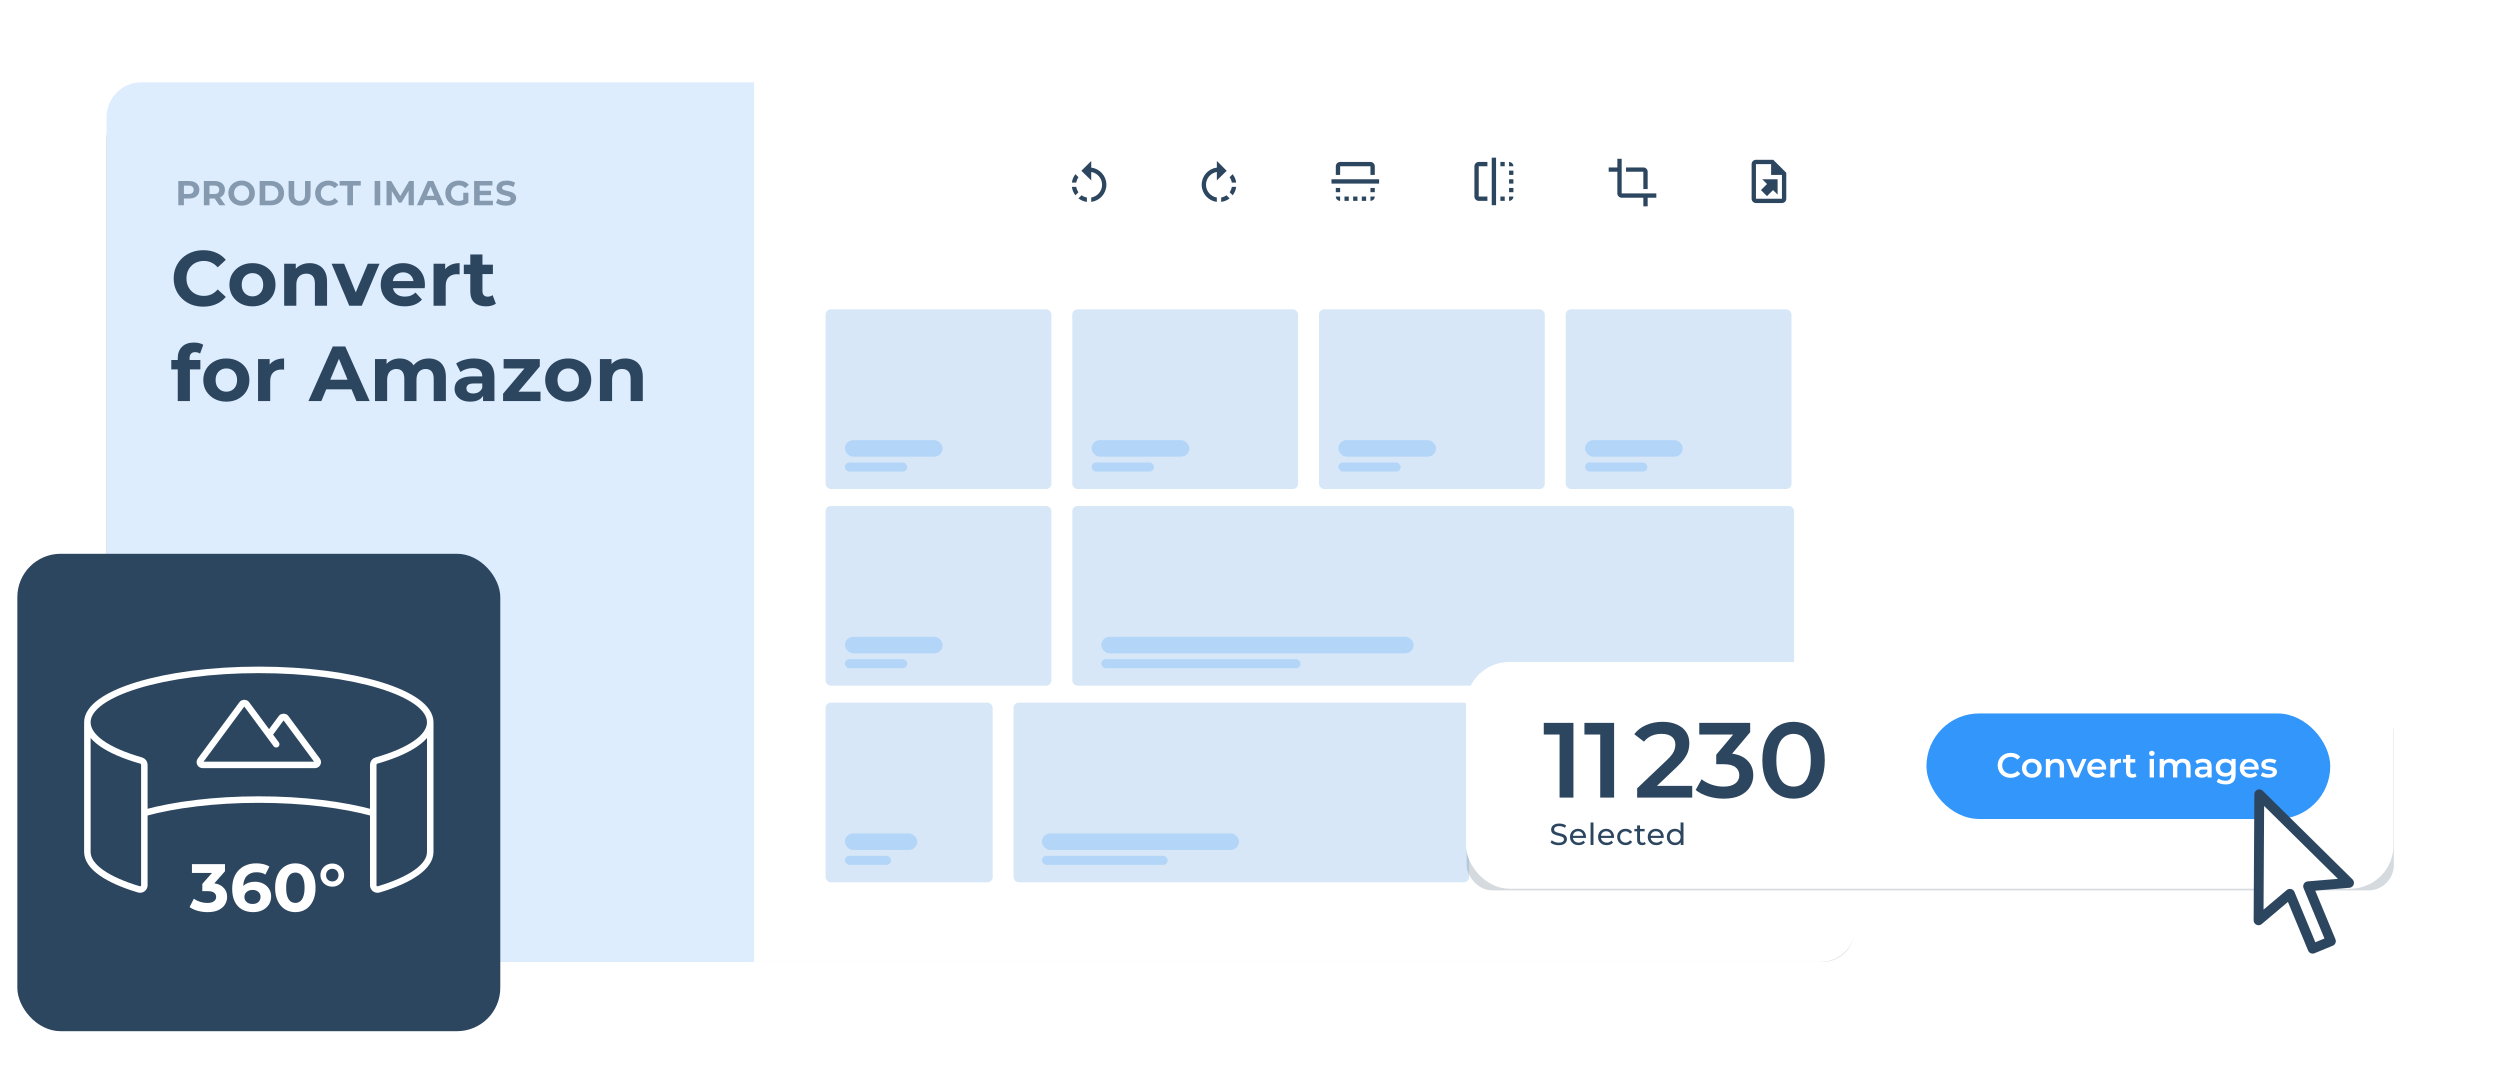 <svg xmlns="http://www.w3.org/2000/svg" width="1154" height="496" viewBox="0 0 1154 496" fill="none"><g opacity="0.2" filter="url(#filter0_f_14725_7135)"><rect x="49" y="50" width="807" height="394" rx="14.659" fill="#2D465F"></rect></g><path d="M345.579 38H840.408C849.244 38 856.408 45.163 856.408 54V428.015C856.408 436.851 849.244 444.015 840.408 444.015H345.579V38Z" fill="white"></path><rect x="381.083" y="142.797" width="104.239" height="82.926" rx="2.411" fill="#D7E7F7"></rect><rect x="390.015" y="213.496" width="28.763" height="4.18" rx="2.09" fill="#B2D5F8"></rect><rect x="390.015" y="203.178" width="45.096" height="7.614" rx="3.807" fill="#B2D5F8"></rect><rect x="381.083" y="233.57" width="104.239" height="82.926" rx="2.411" fill="#D7E7F7"></rect><rect x="390.015" y="304.27" width="28.763" height="4.18" rx="2.09" fill="#B2D5F8"></rect><rect x="390.015" y="293.951" width="45.096" height="7.614" rx="3.807" fill="#B2D5F8"></rect><rect x="381.083" y="324.348" width="77.125" height="82.926" rx="2.411" fill="#D7E7F7"></rect><rect x="390.015" y="395.047" width="21.282" height="4.18" rx="2.09" fill="#B2D5F8"></rect><rect x="390.015" y="384.729" width="33.366" height="7.614" rx="3.807" fill="#B2D5F8"></rect><rect x="608.843" y="142.797" width="104.239" height="82.926" rx="2.411" fill="#D7E7F7"></rect><rect x="617.775" y="213.496" width="28.763" height="4.18" rx="2.09" fill="#B2D5F8"></rect><rect x="617.775" y="203.178" width="45.096" height="7.614" rx="3.807" fill="#B2D5F8"></rect><rect x="494.964" y="233.57" width="333.204" height="82.926" rx="2.411" fill="#D7E7F7"></rect><rect x="508.375" y="304.27" width="91.943" height="4.18" rx="2.09" fill="#B2D5F8"></rect><rect x="508.375" y="293.951" width="144.152" height="7.614" rx="3.807" fill="#B2D5F8"></rect><rect x="687.775" y="324.348" width="140.392" height="82.926" rx="2.411" fill="#D7E7F7"></rect><rect x="699.806" y="395.047" width="38.739" height="4.18" rx="2.09" fill="#B2D5F8"></rect><rect x="699.806" y="384.729" width="60.737" height="7.614" rx="3.807" fill="#B2D5F8"></rect><rect x="467.849" y="324.348" width="210.286" height="82.926" rx="2.411" fill="#D7E7F7"></rect><rect x="480.956" y="395.047" width="58.026" height="4.18" rx="2.09" fill="#B2D5F8"></rect><rect x="480.956" y="384.729" width="90.975" height="7.614" rx="3.807" fill="#B2D5F8"></rect><rect x="722.724" y="142.797" width="104.239" height="82.926" rx="2.411" fill="#D7E7F7"></rect><rect x="731.655" y="213.496" width="28.763" height="4.18" rx="2.09" fill="#B2D5F8"></rect><rect x="731.655" y="203.178" width="45.096" height="7.614" rx="3.807" fill="#B2D5F8"></rect><rect x="494.964" y="142.797" width="104.239" height="82.926" rx="2.411" fill="#D7E7F7"></rect><rect x="503.896" y="213.496" width="28.763" height="4.18" rx="2.09" fill="#B2D5F8"></rect><rect x="503.896" y="203.178" width="45.096" height="7.614" rx="3.807" fill="#B2D5F8"></rect><path d="M49.212 54C49.212 45.163 56.375 38 65.212 38H348.118V444.015H65.212C56.375 444.015 49.212 436.851 49.212 428.015V54Z" fill="#DDEDFE"></path><g opacity="0.5"><path d="M82.305 94.748V83.547H87.153C88.155 83.547 89.019 83.713 89.745 84.043C90.47 84.364 91.03 84.828 91.425 85.436C91.819 86.043 92.017 86.769 92.017 87.612C92.017 88.444 91.819 89.163 91.425 89.772C91.03 90.379 90.47 90.849 89.745 91.18C89.019 91.499 88.155 91.659 87.153 91.659H83.745L84.897 90.492V94.748H82.305ZM84.897 90.779L83.745 89.547H87.009C87.809 89.547 88.406 89.377 88.801 89.035C89.195 88.694 89.393 88.219 89.393 87.612C89.393 86.993 89.195 86.513 88.801 86.171C88.406 85.83 87.809 85.659 87.009 85.659H83.745L84.897 84.427V90.779Z" fill="#2D465F"></path><path d="M94.107 94.748V83.547H98.955C99.958 83.547 100.822 83.713 101.547 84.043C102.273 84.364 102.833 84.828 103.227 85.436C103.622 86.043 103.819 86.769 103.819 87.612C103.819 88.444 103.622 89.163 103.227 89.772C102.833 90.369 102.273 90.828 101.547 91.147C100.822 91.468 99.958 91.627 98.955 91.627H95.547L96.699 90.492V94.748H94.107ZM101.227 94.748L98.427 90.683H101.195L104.027 94.748H101.227ZM96.699 90.779L95.547 89.564H98.811C99.611 89.564 100.209 89.393 100.603 89.052C100.998 88.7 101.195 88.219 101.195 87.612C101.195 86.993 100.998 86.513 100.603 86.171C100.209 85.83 99.611 85.659 98.811 85.659H95.547L96.699 84.427V90.779Z" fill="#2D465F"></path><path d="M111.553 94.939C110.667 94.939 109.846 94.796 109.089 94.507C108.342 94.219 107.691 93.814 107.137 93.291C106.593 92.769 106.166 92.156 105.857 91.451C105.558 90.748 105.409 89.98 105.409 89.147C105.409 88.316 105.558 87.547 105.857 86.844C106.166 86.139 106.598 85.526 107.153 85.004C107.707 84.481 108.358 84.076 109.105 83.787C109.851 83.499 110.662 83.356 111.537 83.356C112.422 83.356 113.233 83.499 113.969 83.787C114.715 84.076 115.361 84.481 115.905 85.004C116.459 85.526 116.891 86.139 117.201 86.844C117.51 87.537 117.665 88.305 117.665 89.147C117.665 89.98 117.51 90.753 117.201 91.468C116.891 92.171 116.459 92.785 115.905 93.308C115.361 93.82 114.715 94.219 113.969 94.507C113.233 94.796 112.427 94.939 111.553 94.939ZM111.537 92.731C112.038 92.731 112.497 92.646 112.913 92.475C113.339 92.305 113.713 92.059 114.033 91.74C114.353 91.419 114.598 91.041 114.769 90.603C114.95 90.166 115.041 89.681 115.041 89.147C115.041 88.614 114.95 88.129 114.769 87.692C114.598 87.254 114.353 86.876 114.033 86.555C113.723 86.236 113.355 85.99 112.929 85.82C112.502 85.649 112.038 85.564 111.537 85.564C111.035 85.564 110.571 85.649 110.145 85.82C109.729 85.99 109.361 86.236 109.041 86.555C108.721 86.876 108.47 87.254 108.289 87.692C108.118 88.129 108.033 88.614 108.033 89.147C108.033 89.67 108.118 90.156 108.289 90.603C108.47 91.041 108.715 91.419 109.025 91.74C109.345 92.059 109.718 92.305 110.145 92.475C110.571 92.646 111.035 92.731 111.537 92.731Z" fill="#2D465F"></path><path d="M119.853 94.748V83.547H124.941C126.157 83.547 127.229 83.782 128.157 84.251C129.085 84.71 129.81 85.356 130.333 86.188C130.855 87.019 131.117 88.006 131.117 89.147C131.117 90.278 130.855 91.265 130.333 92.108C129.81 92.939 129.085 93.59 128.157 94.059C127.229 94.518 126.157 94.748 124.941 94.748H119.853ZM122.445 92.62H124.813C125.559 92.62 126.205 92.481 126.749 92.204C127.303 91.915 127.73 91.51 128.029 90.987C128.338 90.465 128.493 89.852 128.493 89.147C128.493 88.433 128.338 87.82 128.029 87.308C127.73 86.785 127.303 86.385 126.749 86.108C126.205 85.82 125.559 85.675 124.813 85.675H122.445V92.62Z" fill="#2D465F"></path><path d="M138.288 94.939C136.698 94.939 135.456 94.497 134.56 93.612C133.664 92.726 133.216 91.462 133.216 89.82V83.547H135.808V89.724C135.808 90.79 136.026 91.558 136.464 92.028C136.901 92.497 137.514 92.731 138.304 92.731C139.093 92.731 139.706 92.497 140.144 92.028C140.581 91.558 140.8 90.79 140.8 89.724V83.547H143.36V89.82C143.36 91.462 142.912 92.726 142.016 93.612C141.12 94.497 139.877 94.939 138.288 94.939Z" fill="#2D465F"></path><path d="M151.521 94.939C150.657 94.939 149.852 94.801 149.105 94.523C148.369 94.236 147.729 93.83 147.185 93.308C146.641 92.785 146.214 92.171 145.905 91.468C145.606 90.763 145.457 89.99 145.457 89.147C145.457 88.305 145.606 87.531 145.905 86.828C146.214 86.124 146.641 85.51 147.185 84.987C147.74 84.465 148.385 84.065 149.121 83.787C149.857 83.499 150.662 83.356 151.537 83.356C152.508 83.356 153.382 83.526 154.161 83.868C154.95 84.198 155.612 84.689 156.145 85.34L154.481 86.876C154.097 86.438 153.67 86.113 153.201 85.9C152.732 85.675 152.22 85.564 151.665 85.564C151.142 85.564 150.662 85.649 150.225 85.82C149.788 85.99 149.409 86.236 149.089 86.555C148.769 86.876 148.518 87.254 148.337 87.692C148.166 88.129 148.081 88.614 148.081 89.147C148.081 89.681 148.166 90.166 148.337 90.603C148.518 91.041 148.769 91.419 149.089 91.74C149.409 92.059 149.788 92.305 150.225 92.475C150.662 92.646 151.142 92.731 151.665 92.731C152.22 92.731 152.732 92.625 153.201 92.412C153.67 92.188 154.097 91.852 154.481 91.403L156.145 92.939C155.612 93.59 154.95 94.086 154.161 94.427C153.382 94.769 152.502 94.939 151.521 94.939Z" fill="#2D465F"></path><path d="M160.346 94.748V85.659H156.762V83.547H166.522V85.659H162.938V94.748H160.346Z" fill="#2D465F"></path><path d="M172.928 94.748V83.547H175.52V94.748H172.928Z" fill="#2D465F"></path><path d="M178.418 94.748V83.547H180.562L185.33 91.451H184.194L188.882 83.547H191.01L191.042 94.748H188.61L188.594 87.275H189.042L185.298 93.564H184.13L180.306 87.275H180.85V94.748H178.418Z" fill="#2D465F"></path><path d="M192.467 94.748L197.459 83.547H200.019L205.027 94.748H202.307L198.211 84.859H199.235L195.123 94.748H192.467ZM194.963 92.347L195.651 90.379H201.411L202.115 92.347H194.963Z" fill="#2D465F"></path><path d="M211.681 94.939C210.795 94.939 209.979 94.801 209.233 94.523C208.497 94.236 207.851 93.83 207.297 93.308C206.753 92.785 206.326 92.171 206.017 91.468C205.718 90.763 205.569 89.99 205.569 89.147C205.569 88.305 205.718 87.531 206.017 86.828C206.326 86.124 206.758 85.51 207.313 84.987C207.867 84.465 208.518 84.065 209.265 83.787C210.011 83.499 210.833 83.356 211.729 83.356C212.721 83.356 213.611 83.521 214.401 83.852C215.201 84.182 215.873 84.662 216.417 85.291L214.753 86.828C214.347 86.401 213.905 86.086 213.425 85.883C212.945 85.67 212.422 85.564 211.857 85.564C211.313 85.564 210.817 85.649 210.369 85.82C209.921 85.99 209.531 86.236 209.201 86.555C208.881 86.876 208.63 87.254 208.449 87.692C208.278 88.129 208.193 88.614 208.193 89.147C208.193 89.67 208.278 90.15 208.449 90.588C208.63 91.025 208.881 91.409 209.201 91.74C209.531 92.059 209.915 92.305 210.353 92.475C210.801 92.646 211.291 92.731 211.825 92.731C212.337 92.731 212.833 92.651 213.313 92.492C213.803 92.321 214.278 92.038 214.737 91.644L216.209 93.516C215.601 93.974 214.891 94.326 214.081 94.572C213.281 94.817 212.481 94.939 211.681 94.939ZM213.841 93.18V88.972H216.209V93.516L213.841 93.18Z" fill="#2D465F"></path><path d="M221.241 88.059H226.633V90.076H221.241V88.059ZM221.433 92.668H227.529V94.748H218.857V83.547H227.321V85.627H221.433V92.668Z" fill="#2D465F"></path><path d="M233.511 94.939C232.615 94.939 231.756 94.822 230.935 94.588C230.114 94.342 229.452 94.028 228.951 93.644L229.831 91.692C230.311 92.033 230.876 92.316 231.527 92.54C232.188 92.753 232.855 92.859 233.527 92.859C234.039 92.859 234.45 92.811 234.759 92.716C235.079 92.609 235.314 92.465 235.463 92.284C235.612 92.102 235.687 91.894 235.687 91.659C235.687 91.361 235.57 91.126 235.335 90.956C235.1 90.774 234.791 90.63 234.407 90.523C234.023 90.406 233.596 90.299 233.127 90.204C232.668 90.097 232.204 89.969 231.735 89.82C231.276 89.67 230.855 89.478 230.471 89.243C230.087 89.009 229.772 88.7 229.527 88.316C229.292 87.931 229.175 87.441 229.175 86.844C229.175 86.204 229.346 85.622 229.687 85.1C230.039 84.566 230.562 84.145 231.255 83.835C231.959 83.516 232.839 83.356 233.895 83.356C234.599 83.356 235.292 83.441 235.975 83.612C236.658 83.772 237.26 84.017 237.783 84.347L236.983 86.316C236.46 86.017 235.938 85.798 235.415 85.659C234.892 85.51 234.38 85.436 233.879 85.436C233.378 85.436 232.967 85.494 232.647 85.612C232.327 85.729 232.098 85.883 231.959 86.076C231.82 86.257 231.751 86.47 231.751 86.716C231.751 87.004 231.868 87.238 232.103 87.419C232.338 87.59 232.647 87.729 233.031 87.835C233.415 87.942 233.836 88.049 234.295 88.156C234.764 88.262 235.228 88.385 235.687 88.523C236.156 88.662 236.583 88.849 236.967 89.084C237.351 89.318 237.66 89.627 237.895 90.011C238.14 90.395 238.263 90.881 238.263 91.468C238.263 92.097 238.087 92.673 237.735 93.195C237.383 93.718 236.855 94.139 236.151 94.46C235.458 94.779 234.578 94.939 233.511 94.939Z" fill="#2D465F"></path></g><path d="M748.566 89.267V73.299H746.567V77.291H742.568V79.287H746.567V89.267C746.567 89.797 746.778 90.305 747.153 90.679C747.528 91.053 748.036 91.263 748.566 91.263H758.563V95.256H760.563V91.263H764.561V89.267H748.566ZM758.563 87.271H760.563V79.287C760.563 78.179 759.663 77.291 758.563 77.291H750.566V79.287H758.563V87.271Z" fill="#2D465F"></path><path d="M503.713 77.361V74.297L499.165 78.838L503.713 83.279V79.377C506.552 79.856 508.712 82.311 508.712 85.275C508.712 88.239 506.552 90.695 503.713 91.174V93.19C507.662 92.701 510.711 89.347 510.711 85.275C510.711 81.203 507.662 77.85 503.713 77.361ZM497.815 91.583C498.975 92.481 500.324 93.02 501.714 93.19V91.164C500.844 91.014 500.004 90.675 499.255 90.136L497.815 91.583ZM496.805 86.273H494.786C494.956 87.661 495.506 88.998 496.406 90.156L497.815 88.738C497.295 87.99 496.945 87.152 496.805 86.273ZM497.825 81.812L496.416 80.395C495.516 81.553 494.956 82.89 494.786 84.277H496.805C496.945 83.409 497.295 82.561 497.825 81.812Z" fill="#2D465F"></path><path d="M561.696 77.361V74.297L566.244 78.838L561.696 83.279V79.377C558.857 79.856 556.697 82.311 556.697 85.275C556.697 88.239 558.857 90.695 561.696 91.174V93.19C557.747 92.701 554.698 89.347 554.698 85.275C554.698 81.203 557.747 77.85 561.696 77.361ZM567.594 91.583C566.434 92.481 565.085 93.02 563.695 93.19V91.164C564.565 91.014 565.405 90.675 566.154 90.136L567.594 91.583ZM568.604 86.273H570.623C570.453 87.661 569.903 88.998 569.004 90.156L567.594 88.738C568.114 87.99 568.464 87.152 568.604 86.273ZM567.584 81.812L568.994 80.395C569.893 81.553 570.453 82.89 570.623 84.277H568.604C568.464 83.409 568.114 82.561 567.584 81.812Z" fill="#2D465F"></path><path d="M616.608 86.738V88.734H618.607V86.738H616.608ZM628.604 90.73V92.726H630.603V90.73H628.604ZM632.603 74.762H618.607C617.507 74.762 616.608 75.66 616.608 76.758V80.75H618.607V76.758H632.603V80.75H634.602V76.758C634.602 75.66 633.702 74.762 632.603 74.762ZM634.602 90.73H632.603V92.726C633.702 92.726 634.602 91.828 634.602 90.73ZM614.608 82.746V84.742H636.601V82.746H614.608ZM620.607 90.73V92.726H622.606V90.73H620.607ZM632.603 86.738V88.734H634.602V86.738H632.603ZM624.605 90.73V92.726H626.605V90.73H624.605ZM616.608 90.73C616.608 91.828 617.507 92.726 618.607 92.726V90.73H616.608Z" fill="#2D465F"></path><path d="M692.584 92.726H694.583V90.73H692.584V92.726ZM696.583 80.75H698.582V78.754H696.583V80.75ZM680.588 76.758V90.73C680.588 91.828 681.488 92.726 682.587 92.726H686.586V90.73H682.587V76.758H686.586V74.762H682.587C681.488 74.762 680.588 75.66 680.588 76.758ZM696.583 74.762V76.758H698.582C698.582 75.66 697.683 74.762 696.583 74.762ZM688.585 94.722H690.585V72.766H688.585V94.722ZM696.583 88.734H698.582V86.738H696.583V88.734ZM692.584 76.758H694.583V74.762H692.584V76.758ZM696.583 84.742H698.582V82.746H696.583V84.742ZM696.583 92.726C697.683 92.726 698.582 91.828 698.582 90.73H696.583V92.726Z" fill="#2D465F"></path><path d="M818.545 73.764H810.547C809.448 73.764 808.548 74.662 808.548 75.76V91.728C808.548 92.826 809.448 93.724 810.547 93.724H822.543C823.643 93.724 824.543 92.826 824.543 91.728V79.752L818.545 73.764ZM822.543 91.728H810.547V75.76H817.545V80.75H822.543V91.728ZM820.544 82.746V89.832L818.445 87.736L815.646 90.531L812.847 87.736L815.646 84.942L813.446 82.746H820.544Z" fill="#2D465F"></path><path d="M93.823 141.552C91.879 141.552 90.067 141.24 88.386 140.616C86.731 139.968 85.29 139.056 84.067 137.88C82.843 136.704 81.882 135.324 81.186 133.74C80.514 132.156 80.178 130.416 80.178 128.52C80.178 126.624 80.514 124.884 81.186 123.3C81.882 121.716 82.843 120.336 84.067 119.16C85.314 117.984 86.766 117.084 88.422 116.46C90.079 115.812 91.891 115.488 93.859 115.488C96.043 115.488 98.01 115.872 99.763 116.64C101.539 117.384 103.026 118.488 104.226 119.952L100.483 123.408C99.618 122.424 98.659 121.692 97.603 121.212C96.546 120.708 95.394 120.456 94.147 120.456C92.971 120.456 91.891 120.648 90.906 121.032C89.922 121.416 89.07 121.968 88.35 122.688C87.63 123.408 87.067 124.26 86.659 125.244C86.275 126.228 86.082 127.32 86.082 128.52C86.082 129.72 86.275 130.812 86.659 131.796C87.067 132.78 87.63 133.632 88.35 134.352C89.07 135.072 89.922 135.624 90.906 136.008C91.891 136.392 92.971 136.584 94.147 136.584C95.394 136.584 96.546 136.344 97.603 135.864C98.659 135.36 99.618 134.604 100.483 133.596L104.226 137.052C103.026 138.516 101.539 139.632 99.763 140.4C98.01 141.168 96.031 141.552 93.823 141.552Z" fill="#2D465F"></path><path d="M116.557 141.408C114.493 141.408 112.657 140.976 111.049 140.112C109.465 139.248 108.205 138.072 107.269 136.584C106.357 135.072 105.901 133.356 105.901 131.436C105.901 129.492 106.357 127.776 107.269 126.288C108.205 124.776 109.465 123.6 111.049 122.76C112.657 121.896 114.493 121.464 116.557 121.464C118.597 121.464 120.421 121.896 122.029 122.76C123.637 123.6 124.897 124.764 125.809 126.252C126.721 127.74 127.177 129.468 127.177 131.436C127.177 133.356 126.721 135.072 125.809 136.584C124.897 138.072 123.637 139.248 122.029 140.112C120.421 140.976 118.597 141.408 116.557 141.408ZM116.557 136.8C117.493 136.8 118.333 136.584 119.077 136.152C119.821 135.72 120.409 135.108 120.841 134.316C121.273 133.5 121.489 132.54 121.489 131.436C121.489 130.308 121.273 129.348 120.841 128.556C120.409 127.764 119.821 127.152 119.077 126.72C118.333 126.288 117.493 126.072 116.557 126.072C115.621 126.072 114.781 126.288 114.037 126.72C113.293 127.152 112.693 127.764 112.237 128.556C111.805 129.348 111.589 130.308 111.589 131.436C111.589 132.54 111.805 133.5 112.237 134.316C112.693 135.108 113.293 135.72 114.037 136.152C114.781 136.584 115.621 136.8 116.557 136.8Z" fill="#2D465F"></path><path d="M142.943 121.464C144.479 121.464 145.847 121.776 147.047 122.4C148.271 123 149.231 123.936 149.927 125.208C150.623 126.456 150.971 128.064 150.971 130.032V141.12H145.355V130.896C145.355 129.336 145.007 128.184 144.311 127.44C143.639 126.696 142.679 126.324 141.431 126.324C140.543 126.324 139.739 126.516 139.019 126.9C138.323 127.26 137.771 127.824 137.363 128.592C136.979 129.36 136.787 130.344 136.787 131.544V141.12H131.171V121.752H136.535V127.116L135.527 125.496C136.223 124.2 137.219 123.204 138.515 122.508C139.811 121.812 141.287 121.464 142.943 121.464Z" fill="#2D465F"></path><path d="M161.206 141.12L153.07 121.752H158.866L165.634 138.42H162.754L169.774 121.752H175.174L167.002 141.12H161.206Z" fill="#2D465F"></path><path d="M186.79 141.408C184.582 141.408 182.638 140.976 180.958 140.112C179.302 139.248 178.018 138.072 177.106 136.584C176.194 135.072 175.738 133.356 175.738 131.436C175.738 129.492 176.182 127.776 177.07 126.288C177.982 124.776 179.218 123.6 180.778 122.76C182.338 121.896 184.102 121.464 186.07 121.464C187.966 121.464 189.67 121.872 191.182 122.688C192.718 123.48 193.93 124.632 194.818 126.144C195.706 127.632 196.15 129.42 196.15 131.508C196.15 131.724 196.138 131.976 196.114 132.264C196.09 132.528 196.066 132.78 196.042 133.02H180.31V129.744H193.09L190.93 130.716C190.93 129.708 190.726 128.832 190.318 128.088C189.91 127.344 189.346 126.768 188.626 126.36C187.906 125.928 187.066 125.712 186.106 125.712C185.146 125.712 184.294 125.928 183.55 126.36C182.83 126.768 182.266 127.356 181.858 128.124C181.45 128.868 181.246 129.756 181.246 130.788V131.652C181.246 132.708 181.474 133.644 181.93 134.46C182.41 135.252 183.07 135.864 183.91 136.296C184.774 136.704 185.782 136.908 186.934 136.908C187.966 136.908 188.866 136.752 189.634 136.44C190.426 136.128 191.146 135.66 191.794 135.036L194.782 138.276C193.894 139.284 192.778 140.064 191.434 140.616C190.09 141.144 188.542 141.408 186.79 141.408Z" fill="#2D465F"></path><path d="M200.129 141.12V121.752H205.493V127.224L204.737 125.64C205.313 124.272 206.237 123.24 207.509 122.544C208.781 121.824 210.329 121.464 212.153 121.464V126.648C211.913 126.624 211.697 126.612 211.505 126.612C211.313 126.588 211.109 126.576 210.893 126.576C209.357 126.576 208.109 127.02 207.149 127.908C206.213 128.772 205.745 130.128 205.745 131.976V141.12H200.129Z" fill="#2D465F"></path><path d="M224.32 141.408C222.04 141.408 220.264 140.832 218.992 139.68C217.72 138.504 217.084 136.764 217.084 134.46V117.468H222.7V134.388C222.7 135.204 222.916 135.84 223.348 136.296C223.78 136.728 224.368 136.944 225.112 136.944C226 136.944 226.756 136.704 227.38 136.224L228.892 140.184C228.316 140.592 227.62 140.904 226.804 141.12C226.012 141.312 225.184 141.408 224.32 141.408ZM214.096 126.504V122.184H227.524V126.504H214.096Z" fill="#2D465F"></path><path d="M82.05 185.12V165.32C82.05 163.136 82.698 161.396 83.995 160.1C85.29 158.78 87.138 158.12 89.538 158.12C90.355 158.12 91.135 158.204 91.879 158.372C92.647 158.54 93.294 158.804 93.823 159.164L92.347 163.232C92.034 163.016 91.686 162.848 91.302 162.728C90.918 162.608 90.51 162.548 90.079 162.548C89.263 162.548 88.626 162.788 88.171 163.268C87.739 163.724 87.522 164.42 87.522 165.356V167.156L87.666 169.568V185.12H82.05ZM79.062 170.504V166.184H92.49V170.504H79.062Z" fill="#2D465F"></path><path d="M104.498 185.408C102.434 185.408 100.598 184.976 98.99 184.112C97.406 183.248 96.146 182.072 95.21 180.584C94.298 179.072 93.842 177.356 93.842 175.436C93.842 173.492 94.298 171.776 95.21 170.288C96.146 168.776 97.406 167.6 98.99 166.76C100.598 165.896 102.434 165.464 104.498 165.464C106.538 165.464 108.362 165.896 109.97 166.76C111.578 167.6 112.838 168.764 113.75 170.252C114.662 171.74 115.118 173.468 115.118 175.436C115.118 177.356 114.662 179.072 113.75 180.584C112.838 182.072 111.578 183.248 109.97 184.112C108.362 184.976 106.538 185.408 104.498 185.408ZM104.498 180.8C105.434 180.8 106.274 180.584 107.018 180.152C107.762 179.72 108.35 179.108 108.782 178.316C109.214 177.5 109.43 176.54 109.43 175.436C109.43 174.308 109.214 173.348 108.782 172.556C108.35 171.764 107.762 171.152 107.018 170.72C106.274 170.288 105.434 170.072 104.498 170.072C103.562 170.072 102.722 170.288 101.978 170.72C101.234 171.152 100.634 171.764 100.178 172.556C99.746 173.348 99.53 174.308 99.53 175.436C99.53 176.54 99.746 177.5 100.178 178.316C100.634 179.108 101.234 179.72 101.978 180.152C102.722 180.584 103.562 180.8 104.498 180.8Z" fill="#2D465F"></path><path d="M119.112 185.12V165.752H124.476V171.224L123.72 169.64C124.296 168.272 125.22 167.24 126.492 166.544C127.764 165.824 129.312 165.464 131.136 165.464V170.648C130.896 170.624 130.68 170.612 130.488 170.612C130.296 170.588 130.092 170.576 129.876 170.576C128.34 170.576 127.092 171.02 126.132 171.908C125.196 172.772 124.728 174.128 124.728 175.976V185.12H119.112Z" fill="#2D465F"></path><path d="M142.375 185.12L153.607 159.92H159.367L170.635 185.12H164.515L155.299 162.872H157.603L148.351 185.12H142.375ZM147.991 179.72L149.539 175.292H162.499L164.083 179.72H147.991Z" fill="#2D465F"></path><path d="M197.898 165.464C199.434 165.464 200.79 165.776 201.966 166.4C203.166 167 204.102 167.936 204.774 169.208C205.47 170.456 205.818 172.064 205.818 174.032V185.12H200.202V174.896C200.202 173.336 199.878 172.184 199.23 171.44C198.582 170.696 197.67 170.324 196.494 170.324C195.678 170.324 194.946 170.516 194.298 170.9C193.65 171.26 193.146 171.812 192.786 172.556C192.426 173.3 192.246 174.248 192.246 175.4V185.12H186.63V174.896C186.63 173.336 186.306 172.184 185.658 171.44C185.034 170.696 184.134 170.324 182.958 170.324C182.142 170.324 181.41 170.516 180.762 170.9C180.114 171.26 179.61 171.812 179.25 172.556C178.89 173.3 178.71 174.248 178.71 175.4V185.12H173.094V165.752H178.458V171.044L177.45 169.496C178.122 168.176 179.07 167.18 180.294 166.508C181.542 165.812 182.958 165.464 184.542 165.464C186.318 165.464 187.866 165.92 189.186 166.832C190.53 167.72 191.418 169.088 191.85 170.936L189.87 170.396C190.518 168.884 191.55 167.684 192.966 166.796C194.406 165.908 196.05 165.464 197.898 165.464Z" fill="#2D465F"></path><path d="M222.972 185.12V181.34L222.612 180.512V173.744C222.612 172.544 222.24 171.608 221.496 170.936C220.776 170.264 219.66 169.928 218.148 169.928C217.116 169.928 216.096 170.096 215.088 170.432C214.104 170.744 213.264 171.176 212.568 171.728L210.552 167.804C211.608 167.06 212.88 166.484 214.368 166.076C215.856 165.668 217.368 165.464 218.904 165.464C221.856 165.464 224.148 166.16 225.78 167.552C227.412 168.944 228.228 171.116 228.228 174.068V185.12H222.972ZM217.068 185.408C215.556 185.408 214.26 185.156 213.18 184.652C212.1 184.124 211.272 183.416 210.696 182.528C210.12 181.64 209.832 180.644 209.832 179.54C209.832 178.388 210.108 177.38 210.66 176.516C211.236 175.652 212.136 174.98 213.36 174.5C214.584 173.996 216.18 173.744 218.148 173.744H223.296V177.02H218.76C217.44 177.02 216.528 177.236 216.024 177.668C215.544 178.1 215.304 178.64 215.304 179.288C215.304 180.008 215.58 180.584 216.132 181.016C216.708 181.424 217.488 181.628 218.472 181.628C219.408 181.628 220.248 181.412 220.992 180.98C221.736 180.524 222.276 179.864 222.612 179L223.476 181.592C223.068 182.84 222.324 183.788 221.244 184.436C220.164 185.084 218.772 185.408 217.068 185.408Z" fill="#2D465F"></path><path d="M232.218 185.12V181.736L243.666 168.2L244.638 170.072H232.47V165.752H249.174V169.136L237.726 182.672L236.718 180.8H249.498V185.12H232.218Z" fill="#2D465F"></path><path d="M262.307 185.408C260.243 185.408 258.407 184.976 256.799 184.112C255.215 183.248 253.955 182.072 253.019 180.584C252.107 179.072 251.651 177.356 251.651 175.436C251.651 173.492 252.107 171.776 253.019 170.288C253.955 168.776 255.215 167.6 256.799 166.76C258.407 165.896 260.243 165.464 262.307 165.464C264.347 165.464 266.171 165.896 267.779 166.76C269.387 167.6 270.647 168.764 271.559 170.252C272.471 171.74 272.927 173.468 272.927 175.436C272.927 177.356 272.471 179.072 271.559 180.584C270.647 182.072 269.387 183.248 267.779 184.112C266.171 184.976 264.347 185.408 262.307 185.408ZM262.307 180.8C263.243 180.8 264.083 180.584 264.827 180.152C265.571 179.72 266.159 179.108 266.591 178.316C267.023 177.5 267.239 176.54 267.239 175.436C267.239 174.308 267.023 173.348 266.591 172.556C266.159 171.764 265.571 171.152 264.827 170.72C264.083 170.288 263.243 170.072 262.307 170.072C261.371 170.072 260.531 170.288 259.787 170.72C259.043 171.152 258.443 171.764 257.987 172.556C257.555 173.348 257.339 174.308 257.339 175.436C257.339 176.54 257.555 177.5 257.987 178.316C258.443 179.108 259.043 179.72 259.787 180.152C260.531 180.584 261.371 180.8 262.307 180.8Z" fill="#2D465F"></path><path d="M288.693 165.464C290.229 165.464 291.597 165.776 292.797 166.4C294.021 167 294.981 167.936 295.677 169.208C296.373 170.456 296.721 172.064 296.721 174.032V185.12H291.105V174.896C291.105 173.336 290.757 172.184 290.061 171.44C289.389 170.696 288.429 170.324 287.181 170.324C286.293 170.324 285.489 170.516 284.769 170.9C284.073 171.26 283.521 171.824 283.113 172.592C282.729 173.36 282.537 174.344 282.537 175.544V185.12H276.921V165.752H282.285V171.116L281.277 169.496C281.973 168.2 282.969 167.204 284.265 166.508C285.561 165.812 287.037 165.464 288.693 165.464Z" fill="#2D465F"></path><g opacity="0.2" filter="url(#filter1_f_14725_7135)"><rect x="677" y="326" width="428" height="85" rx="11.751" fill="#2D465F"></rect></g><rect x="676.716" y="305.566" width="428.108" height="104.662" rx="20" fill="white"></rect><path d="M719.896 368.171V336.144L722.704 339.051H712.604V333.68H726.301V368.171H719.896Z" fill="#2D465F"></path><path d="M738.662 368.171V336.144L741.47 339.051H731.369V333.68H745.067V368.171H738.662Z" fill="#2D465F"></path><path d="M755.702 368.171V363.884L769.4 350.876C770.549 349.792 771.404 348.84 771.962 348.018C772.52 347.197 772.882 346.442 773.046 345.752C773.243 345.029 773.342 344.356 773.342 343.732C773.342 342.155 772.8 340.94 771.716 340.086C770.632 339.199 769.038 338.755 766.936 338.755C765.261 338.755 763.733 339.051 762.354 339.642C761.007 340.233 759.841 341.137 758.856 342.352L754.372 338.903C755.719 337.096 757.525 335.7 759.792 334.715C762.091 333.697 764.653 333.188 767.478 333.188C769.975 333.188 772.143 333.598 773.982 334.419C775.854 335.208 777.283 336.341 778.269 337.819C779.287 339.297 779.796 341.055 779.796 343.091C779.796 344.208 779.648 345.325 779.353 346.442C779.057 347.526 778.499 348.675 777.678 349.891C776.856 351.106 775.657 352.469 774.081 353.98L762.305 365.165L760.974 362.751H781.127V368.171H755.702Z" fill="#2D465F"></path><path d="M795.663 368.663C793.233 368.663 790.851 368.319 788.519 367.629C786.22 366.906 784.282 365.921 782.705 364.672L785.464 359.696C786.712 360.714 788.223 361.535 789.997 362.16C791.771 362.784 793.627 363.096 795.565 363.096C797.864 363.096 799.654 362.636 800.936 361.716C802.217 360.763 802.857 359.482 802.857 357.873C802.857 356.296 802.266 355.048 801.083 354.128C799.901 353.208 797.996 352.749 795.368 352.749H792.214V348.363L802.069 336.637L802.906 339.051H784.38V333.68H807.883V337.967L798.028 349.694L794.678 347.723H796.6C800.837 347.723 804.007 348.675 806.109 350.581C808.244 352.453 809.312 354.867 809.312 357.824C809.312 359.762 808.819 361.552 807.834 363.194C806.848 364.837 805.337 366.167 803.301 367.185C801.297 368.171 798.751 368.663 795.663 368.663Z" fill="#2D465F"></path><path d="M827.889 368.663C825.163 368.663 822.699 367.974 820.498 366.594C818.33 365.214 816.622 363.211 815.374 360.583C814.126 357.922 813.501 354.703 813.501 350.925C813.501 347.148 814.126 343.945 815.374 341.317C816.622 338.657 818.33 336.637 820.498 335.257C822.699 333.877 825.163 333.188 827.889 333.188C830.648 333.188 833.112 333.877 835.28 335.257C837.448 336.637 839.156 338.657 840.404 341.317C841.685 343.945 842.326 347.148 842.326 350.925C842.326 354.703 841.685 357.922 840.404 360.583C839.156 363.211 837.448 365.214 835.28 366.594C833.112 367.974 830.648 368.663 827.889 368.663ZM827.889 363.096C829.499 363.096 830.895 362.669 832.077 361.815C833.26 360.928 834.179 359.581 834.836 357.774C835.526 355.968 835.871 353.685 835.871 350.925C835.871 348.133 835.526 345.85 834.836 344.077C834.179 342.27 833.26 340.94 832.077 340.086C830.895 339.199 829.499 338.755 827.889 338.755C826.345 338.755 824.965 339.199 823.75 340.086C822.568 340.94 821.631 342.27 820.942 344.077C820.285 345.85 819.956 348.133 819.956 350.925C819.956 353.685 820.285 355.968 820.942 357.774C821.631 359.581 822.568 360.928 823.75 361.815C824.965 362.669 826.345 363.096 827.889 363.096Z" fill="#2D465F"></path><rect x="889.249" y="329.324" width="186.394" height="48.715" rx="24.358" fill="#3296FA"></rect><path d="M928.109 359.041C927.256 359.041 926.461 358.903 925.725 358.625C925 358.337 924.365 357.937 923.821 357.425C923.288 356.903 922.872 356.289 922.573 355.585C922.274 354.881 922.125 354.113 922.125 353.281C922.125 352.449 922.274 351.681 922.573 350.977C922.872 350.273 923.293 349.665 923.837 349.153C924.381 348.631 925.016 348.231 925.741 347.953C926.466 347.665 927.261 347.521 928.125 347.521C929.042 347.521 929.88 347.681 930.637 348.001C931.394 348.311 932.034 348.775 932.557 349.393L931.213 350.657C930.808 350.22 930.354 349.895 929.853 349.681C929.352 349.457 928.808 349.345 928.221 349.345C927.634 349.345 927.096 349.441 926.605 349.633C926.125 349.825 925.704 350.097 925.341 350.449C924.989 350.801 924.712 351.217 924.509 351.697C924.317 352.177 924.221 352.705 924.221 353.281C924.221 353.857 924.317 354.385 924.509 354.865C924.712 355.345 924.989 355.761 925.341 356.113C925.704 356.465 926.125 356.737 926.605 356.929C927.096 357.121 927.634 357.217 928.221 357.217C928.808 357.217 929.352 357.111 929.853 356.897C930.354 356.673 930.808 356.337 931.213 355.889L932.557 357.169C932.034 357.777 931.394 358.241 930.637 358.561C929.88 358.881 929.037 359.041 928.109 359.041Z" fill="white"></path><path d="M937.885 358.993C937.011 358.993 936.232 358.807 935.549 358.433C934.867 358.049 934.328 357.527 933.934 356.865C933.539 356.204 933.341 355.452 933.341 354.609C933.341 353.756 933.539 353.004 933.934 352.353C934.328 351.692 934.867 351.175 935.549 350.801C936.232 350.428 937.011 350.241 937.885 350.241C938.771 350.241 939.555 350.428 940.237 350.801C940.931 351.175 941.47 351.687 941.854 352.337C942.248 352.988 942.446 353.745 942.446 354.609C942.446 355.452 942.248 356.204 941.854 356.865C941.47 357.527 940.931 358.049 940.237 358.433C939.555 358.807 938.771 358.993 937.885 358.993ZM937.885 357.281C938.376 357.281 938.814 357.175 939.198 356.961C939.582 356.748 939.88 356.439 940.094 356.033C940.318 355.628 940.43 355.153 940.43 354.609C940.43 354.055 940.318 353.58 940.094 353.185C939.88 352.78 939.582 352.471 939.198 352.257C938.814 352.044 938.381 351.937 937.901 351.937C937.411 351.937 936.974 352.044 936.59 352.257C936.216 352.471 935.917 352.78 935.693 353.185C935.469 353.58 935.358 354.055 935.358 354.609C935.358 355.153 935.469 355.628 935.693 356.033C935.917 356.439 936.216 356.748 936.59 356.961C936.974 357.175 937.405 357.281 937.885 357.281Z" fill="white"></path><path d="M949.206 350.241C949.889 350.241 950.497 350.375 951.03 350.641C951.574 350.908 952.001 351.319 952.31 351.873C952.619 352.417 952.774 353.121 952.774 353.985V358.881H950.774V354.241C950.774 353.484 950.593 352.919 950.23 352.545C949.878 352.172 949.382 351.985 948.742 351.985C948.273 351.985 947.857 352.081 947.494 352.273C947.131 352.465 946.849 352.753 946.646 353.137C946.454 353.511 946.358 353.985 946.358 354.561V358.881H944.358V350.337H946.262V352.641L945.926 351.937C946.225 351.393 946.657 350.977 947.222 350.689C947.798 350.391 948.459 350.241 949.206 350.241Z" fill="white"></path><path d="M957.427 358.881L953.763 350.337H955.843L958.995 357.873H957.971L961.235 350.337H963.155L959.491 358.881H957.427Z" fill="white"></path><path d="M968.187 358.993C967.237 358.993 966.405 358.807 965.69 358.433C964.986 358.049 964.437 357.527 964.042 356.865C963.658 356.204 963.466 355.452 963.466 354.609C963.466 353.756 963.653 353.004 964.026 352.353C964.41 351.692 964.933 351.175 965.594 350.801C966.266 350.428 967.029 350.241 967.882 350.241C968.714 350.241 969.456 350.423 970.106 350.785C970.757 351.148 971.269 351.66 971.643 352.321C972.016 352.983 972.202 353.761 972.202 354.657C972.202 354.743 972.197 354.839 972.187 354.945C972.187 355.052 972.181 355.153 972.171 355.249H965.05V353.921H971.115L970.33 354.337C970.341 353.847 970.24 353.415 970.026 353.041C969.813 352.668 969.52 352.375 969.146 352.161C968.784 351.948 968.362 351.841 967.882 351.841C967.392 351.841 966.96 351.948 966.587 352.161C966.224 352.375 965.936 352.673 965.722 353.057C965.52 353.431 965.419 353.873 965.419 354.385V354.705C965.419 355.217 965.536 355.671 965.771 356.065C966.005 356.46 966.336 356.764 966.762 356.977C967.189 357.191 967.68 357.297 968.234 357.297C968.714 357.297 969.147 357.223 969.531 357.073C969.915 356.924 970.256 356.689 970.554 356.369L971.627 357.601C971.243 358.049 970.757 358.396 970.171 358.641C969.595 358.876 968.933 358.993 968.187 358.993Z" fill="white"></path><path d="M974.124 358.881V350.337H976.028V352.689L975.804 352.001C976.06 351.425 976.46 350.988 977.004 350.689C977.558 350.391 978.246 350.241 979.068 350.241V352.145C978.982 352.124 978.902 352.113 978.828 352.113C978.753 352.103 978.678 352.097 978.604 352.097C977.846 352.097 977.244 352.321 976.796 352.769C976.348 353.207 976.124 353.863 976.124 354.737V358.881H974.124Z" fill="white"></path><path d="M984.293 358.993C983.354 358.993 982.629 358.753 982.117 358.273C981.605 357.783 981.349 357.063 981.349 356.113V348.449H983.349V356.065C983.349 356.471 983.45 356.785 983.653 357.009C983.866 357.233 984.159 357.345 984.533 357.345C984.981 357.345 985.354 357.228 985.653 356.993L986.213 358.417C985.978 358.609 985.69 358.753 985.349 358.849C985.007 358.945 984.655 358.993 984.293 358.993ZM979.941 352.001V350.401H985.637V352.001H979.941Z" fill="white"></path><path d="M992.28 358.881V350.337H994.28V358.881H992.28ZM993.288 348.929C992.915 348.929 992.605 348.812 992.36 348.577C992.125 348.343 992.008 348.06 992.008 347.729C992.008 347.388 992.125 347.105 992.36 346.881C992.605 346.647 992.915 346.529 993.288 346.529C993.661 346.529 993.965 346.641 994.2 346.865C994.445 347.079 994.568 347.351 994.568 347.681C994.568 348.033 994.451 348.332 994.216 348.577C993.981 348.812 993.672 348.929 993.288 348.929Z" fill="white"></path><path d="M1007.69 350.241C1008.37 350.241 1008.97 350.375 1009.5 350.641C1010.03 350.908 1010.45 351.319 1010.74 351.873C1011.04 352.417 1011.19 353.121 1011.19 353.985V358.881H1009.19V354.241C1009.19 353.484 1009.03 352.919 1008.7 352.545C1008.37 352.172 1007.89 351.985 1007.27 351.985C1006.84 351.985 1006.45 352.081 1006.1 352.273C1005.77 352.465 1005.51 352.748 1005.32 353.121C1005.14 353.495 1005.05 353.969 1005.05 354.545V358.881H1003.05V354.241C1003.05 353.484 1002.88 352.919 1002.55 352.545C1002.22 352.172 1001.75 351.985 1001.13 351.985C1000.69 351.985 1000.3 352.081 999.961 352.273C999.63 352.465 999.369 352.748 999.177 353.121C998.996 353.495 998.905 353.969 998.905 354.545V358.881H996.905V350.337H998.809V352.609L998.473 351.937C998.761 351.383 999.177 350.961 999.721 350.673C1000.28 350.385 1000.9 350.241 1001.61 350.241C1002.41 350.241 1003.1 350.439 1003.69 350.833C1004.29 351.228 1004.68 351.825 1004.87 352.625L1004.09 352.353C1004.37 351.713 1004.82 351.201 1005.46 350.817C1006.1 350.433 1006.85 350.241 1007.69 350.241Z" fill="white"></path><path d="M1019.01 358.881V357.153L1018.9 356.785V353.761C1018.9 353.175 1018.72 352.721 1018.37 352.401C1018.02 352.071 1017.49 351.905 1016.77 351.905C1016.29 351.905 1015.82 351.98 1015.35 352.129C1014.89 352.279 1014.5 352.487 1014.18 352.753L1013.4 351.297C1013.86 350.945 1014.4 350.684 1015.03 350.513C1015.67 350.332 1016.33 350.241 1017.01 350.241C1018.25 350.241 1019.2 350.54 1019.88 351.137C1020.56 351.724 1020.9 352.636 1020.9 353.873V358.881H1019.01ZM1016.32 358.993C1015.68 358.993 1015.12 358.887 1014.64 358.673C1014.16 358.449 1013.79 358.145 1013.52 357.761C1013.27 357.367 1013.14 356.924 1013.14 356.433C1013.14 355.953 1013.25 355.521 1013.48 355.137C1013.71 354.753 1014.09 354.449 1014.61 354.225C1015.14 354.001 1015.83 353.889 1016.69 353.889H1019.17V355.217H1016.84C1016.15 355.217 1015.7 355.329 1015.46 355.553C1015.23 355.767 1015.11 356.033 1015.11 356.353C1015.11 356.716 1015.25 357.004 1015.54 357.217C1015.83 357.431 1016.23 357.537 1016.74 357.537C1017.23 357.537 1017.67 357.425 1018.05 357.201C1018.45 356.977 1018.73 356.647 1018.9 356.209L1019.24 357.409C1019.04 357.911 1018.7 358.3 1018.2 358.577C1017.71 358.855 1017.08 358.993 1016.32 358.993Z" fill="white"></path><path d="M1027.35 362.097C1026.57 362.097 1025.79 361.991 1025.03 361.777C1024.29 361.575 1023.67 361.276 1023.19 360.881L1024.09 359.377C1024.46 359.687 1024.93 359.932 1025.5 360.113C1026.08 360.305 1026.66 360.401 1027.24 360.401C1028.18 360.401 1028.87 360.183 1029.31 359.745C1029.74 359.319 1029.96 358.673 1029.96 357.809V356.289L1030.12 354.353L1030.06 352.417V350.337H1031.96V357.585C1031.96 359.132 1031.57 360.268 1030.78 360.993C1029.99 361.729 1028.85 362.097 1027.35 362.097ZM1027.1 358.497C1026.29 358.497 1025.55 358.327 1024.89 357.985C1024.24 357.633 1023.72 357.148 1023.34 356.529C1022.97 355.911 1022.78 355.185 1022.78 354.353C1022.78 353.532 1022.97 352.812 1023.34 352.193C1023.72 351.575 1024.24 351.095 1024.89 350.753C1025.55 350.412 1026.29 350.241 1027.1 350.241C1027.82 350.241 1028.47 350.385 1029.05 350.673C1029.63 350.961 1030.09 351.409 1030.43 352.017C1030.78 352.625 1030.95 353.404 1030.95 354.353C1030.95 355.303 1030.78 356.087 1030.43 356.705C1030.09 357.313 1029.63 357.767 1029.05 358.065C1028.47 358.353 1027.82 358.497 1027.1 358.497ZM1027.4 356.801C1027.9 356.801 1028.35 356.7 1028.75 356.497C1029.14 356.284 1029.45 355.996 1029.66 355.633C1029.88 355.26 1029.99 354.833 1029.99 354.353C1029.99 353.873 1029.88 353.452 1029.66 353.089C1029.45 352.716 1029.14 352.433 1028.75 352.241C1028.35 352.039 1027.9 351.937 1027.4 351.937C1026.9 351.937 1026.45 352.039 1026.04 352.241C1025.65 352.433 1025.34 352.716 1025.11 353.089C1024.9 353.452 1024.79 353.873 1024.79 354.353C1024.79 354.833 1024.9 355.26 1025.11 355.633C1025.34 355.996 1025.65 356.284 1026.04 356.497C1026.45 356.7 1026.9 356.801 1027.4 356.801Z" fill="white"></path><path d="M1038.61 358.993C1037.66 358.993 1036.83 358.807 1036.11 358.433C1035.41 358.049 1034.86 357.527 1034.46 356.865C1034.08 356.204 1033.89 355.452 1033.89 354.609C1033.89 353.756 1034.08 353.004 1034.45 352.353C1034.83 351.692 1035.36 351.175 1036.02 350.801C1036.69 350.428 1037.45 350.241 1038.3 350.241C1039.14 350.241 1039.88 350.423 1040.53 350.785C1041.18 351.148 1041.69 351.66 1042.06 352.321C1042.44 352.983 1042.62 353.761 1042.62 354.657C1042.62 354.743 1042.62 354.839 1042.61 354.945C1042.61 355.052 1042.6 355.153 1042.59 355.249H1035.47V353.921H1041.54L1040.75 354.337C1040.76 353.847 1040.66 353.415 1040.45 353.041C1040.24 352.668 1039.94 352.375 1039.57 352.161C1039.21 351.948 1038.78 351.841 1038.3 351.841C1037.81 351.841 1037.38 351.948 1037.01 352.161C1036.65 352.375 1036.36 352.673 1036.14 353.057C1035.94 353.431 1035.84 353.873 1035.84 354.385V354.705C1035.84 355.217 1035.96 355.671 1036.19 356.065C1036.43 356.46 1036.76 356.764 1037.18 356.977C1037.61 357.191 1038.1 357.297 1038.66 357.297C1039.14 357.297 1039.57 357.223 1039.95 357.073C1040.34 356.924 1040.68 356.689 1040.98 356.369L1042.05 357.601C1041.66 358.049 1041.18 358.396 1040.59 358.641C1040.02 358.876 1039.36 358.993 1038.61 358.993Z" fill="white"></path><path d="M1047.19 358.993C1046.47 358.993 1045.78 358.903 1045.12 358.721C1044.47 358.529 1043.95 358.3 1043.57 358.033L1044.34 356.513C1044.72 356.759 1045.18 356.961 1045.71 357.121C1046.25 357.281 1046.78 357.361 1047.31 357.361C1047.94 357.361 1048.4 357.276 1048.67 357.105C1048.96 356.935 1049.11 356.705 1049.11 356.417C1049.11 356.183 1049.01 356.007 1048.82 355.889C1048.63 355.761 1048.37 355.665 1048.07 355.601C1047.76 355.537 1047.41 355.479 1047.03 355.425C1046.65 355.372 1046.27 355.303 1045.89 355.217C1045.52 355.121 1045.17 354.988 1044.87 354.817C1044.56 354.636 1044.31 354.396 1044.11 354.097C1043.92 353.799 1043.83 353.404 1043.83 352.913C1043.83 352.369 1043.98 351.9 1044.29 351.505C1044.6 351.1 1045.03 350.791 1045.59 350.577C1046.15 350.353 1046.82 350.241 1047.59 350.241C1048.16 350.241 1048.74 350.305 1049.33 350.433C1049.92 350.561 1050.4 350.743 1050.79 350.977L1050.02 352.497C1049.61 352.252 1049.2 352.087 1048.79 352.001C1048.38 351.905 1047.97 351.857 1047.57 351.857C1046.96 351.857 1046.51 351.948 1046.21 352.129C1045.92 352.311 1045.78 352.54 1045.78 352.817C1045.78 353.073 1045.87 353.265 1046.07 353.393C1046.26 353.521 1046.51 353.623 1046.82 353.697C1047.13 353.772 1047.47 353.836 1047.84 353.889C1048.23 353.932 1048.6 354.001 1048.98 354.097C1049.35 354.193 1049.69 354.327 1050 354.497C1050.32 354.657 1050.58 354.887 1050.77 355.185C1050.96 355.484 1051.06 355.873 1051.06 356.353C1051.06 356.887 1050.9 357.351 1050.58 357.745C1050.27 358.14 1049.83 358.449 1049.25 358.673C1048.67 358.887 1047.99 358.993 1047.19 358.993Z" fill="white"></path><path d="M719.505 390.16C718.758 390.16 718.044 390.048 717.363 389.824C716.682 389.591 716.145 389.292 715.753 388.928L716.271 387.836C716.644 388.163 717.12 388.433 717.699 388.648C718.278 388.863 718.88 388.97 719.505 388.97C720.074 388.97 720.536 388.905 720.891 388.774C721.246 388.643 721.507 388.466 721.675 388.242C721.843 388.009 721.927 387.747 721.927 387.458C721.927 387.122 721.815 386.851 721.591 386.646C721.376 386.441 721.092 386.277 720.737 386.156C720.392 386.025 720.009 385.913 719.589 385.82C719.169 385.727 718.744 385.619 718.315 385.498C717.895 385.367 717.508 385.204 717.153 385.008C716.808 384.812 716.528 384.551 716.313 384.224C716.098 383.888 715.991 383.459 715.991 382.936C715.991 382.432 716.122 381.97 716.383 381.55C716.654 381.121 717.064 380.78 717.615 380.528C718.175 380.267 718.884 380.136 719.743 380.136C720.312 380.136 720.877 380.211 721.437 380.36C721.997 380.509 722.482 380.724 722.893 381.004L722.431 382.124C722.011 381.844 721.568 381.643 721.101 381.522C720.634 381.391 720.182 381.326 719.743 381.326C719.192 381.326 718.74 381.396 718.385 381.536C718.03 381.676 717.769 381.863 717.601 382.096C717.442 382.329 717.363 382.591 717.363 382.88C717.363 383.225 717.47 383.501 717.685 383.706C717.909 383.911 718.194 384.075 718.539 384.196C718.894 384.317 719.281 384.429 719.701 384.532C720.121 384.625 720.541 384.733 720.961 384.854C721.39 384.975 721.778 385.134 722.123 385.33C722.478 385.526 722.762 385.787 722.977 386.114C723.192 386.441 723.299 386.861 723.299 387.374C723.299 387.869 723.164 388.331 722.893 388.76C722.622 389.18 722.202 389.521 721.633 389.782C721.073 390.034 720.364 390.16 719.505 390.16Z" fill="#2D465F"></path><path d="M728.692 390.132C727.899 390.132 727.199 389.969 726.592 389.642C725.995 389.315 725.528 388.867 725.192 388.298C724.866 387.729 724.702 387.075 724.702 386.338C724.702 385.601 724.861 384.947 725.178 384.378C725.505 383.809 725.948 383.365 726.508 383.048C727.078 382.721 727.717 382.558 728.426 382.558C729.145 382.558 729.78 382.717 730.33 383.034C730.881 383.351 731.31 383.799 731.618 384.378C731.936 384.947 732.094 385.615 732.094 386.38C732.094 386.436 732.09 386.501 732.08 386.576C732.08 386.651 732.076 386.721 732.066 386.786H725.752V385.82H731.366L730.82 386.156C730.83 385.68 730.732 385.255 730.526 384.882C730.321 384.509 730.036 384.219 729.672 384.014C729.318 383.799 728.902 383.692 728.426 383.692C727.96 383.692 727.544 383.799 727.18 384.014C726.816 384.219 726.532 384.513 726.326 384.896C726.121 385.269 726.018 385.699 726.018 386.184V386.408C726.018 386.903 726.13 387.346 726.354 387.738C726.588 388.121 726.91 388.419 727.32 388.634C727.731 388.849 728.202 388.956 728.734 388.956C729.173 388.956 729.57 388.881 729.924 388.732C730.288 388.583 730.606 388.359 730.876 388.06L731.618 388.928C731.282 389.32 730.862 389.619 730.358 389.824C729.864 390.029 729.308 390.132 728.692 390.132Z" fill="#2D465F"></path><path d="M734.201 390.048V379.66H735.545V390.048H734.201Z" fill="#2D465F"></path><path d="M741.655 390.132C740.861 390.132 740.161 389.969 739.555 389.642C738.957 389.315 738.491 388.867 738.155 388.298C737.828 387.729 737.665 387.075 737.665 386.338C737.665 385.601 737.823 384.947 738.141 384.378C738.467 383.809 738.911 383.365 739.471 383.048C740.04 382.721 740.679 382.558 741.389 382.558C742.107 382.558 742.742 382.717 743.293 383.034C743.843 383.351 744.273 383.799 744.581 384.378C744.898 384.947 745.057 385.615 745.057 386.38C745.057 386.436 745.052 386.501 745.043 386.576C745.043 386.651 745.038 386.721 745.029 386.786H738.715V385.82H744.329L743.783 386.156C743.792 385.68 743.694 385.255 743.489 384.882C743.283 384.509 742.999 384.219 742.635 384.014C742.28 383.799 741.865 383.692 741.389 383.692C740.922 383.692 740.507 383.799 740.143 384.014C739.779 384.219 739.494 384.513 739.289 384.896C739.083 385.269 738.981 385.699 738.981 386.184V386.408C738.981 386.903 739.093 387.346 739.317 387.738C739.55 388.121 739.872 388.419 740.283 388.634C740.693 388.849 741.165 388.956 741.697 388.956C742.135 388.956 742.532 388.881 742.887 388.732C743.251 388.583 743.568 388.359 743.839 388.06L744.581 388.928C744.245 389.32 743.825 389.619 743.321 389.824C742.826 390.029 742.271 390.132 741.655 390.132Z" fill="#2D465F"></path><path d="M750.397 390.132C749.641 390.132 748.964 389.969 748.367 389.642C747.779 389.315 747.317 388.867 746.981 388.298C746.645 387.729 746.477 387.075 746.477 386.338C746.477 385.601 746.645 384.947 746.981 384.378C747.317 383.809 747.779 383.365 748.367 383.048C748.964 382.721 749.641 382.558 750.397 382.558C751.069 382.558 751.666 382.693 752.189 382.964C752.721 383.225 753.132 383.617 753.421 384.14L752.399 384.798C752.156 384.434 751.858 384.168 751.503 384C751.158 383.823 750.784 383.734 750.383 383.734C749.898 383.734 749.464 383.841 749.081 384.056C748.698 384.271 748.395 384.574 748.171 384.966C747.947 385.349 747.835 385.806 747.835 386.338C747.835 386.87 747.947 387.332 748.171 387.724C748.395 388.116 748.698 388.419 749.081 388.634C749.464 388.849 749.898 388.956 750.383 388.956C750.784 388.956 751.158 388.872 751.503 388.704C751.858 388.527 752.156 388.256 752.399 387.892L753.421 388.536C753.132 389.049 752.721 389.446 752.189 389.726C751.666 389.997 751.069 390.132 750.397 390.132Z" fill="#2D465F"></path><path d="M758.045 390.132C757.298 390.132 756.719 389.931 756.309 389.53C755.898 389.129 755.693 388.555 755.693 387.808V381.004H757.037V387.752C757.037 388.153 757.135 388.461 757.331 388.676C757.536 388.891 757.825 388.998 758.199 388.998C758.619 388.998 758.969 388.881 759.249 388.648L759.669 389.614C759.463 389.791 759.216 389.922 758.927 390.006C758.647 390.09 758.353 390.132 758.045 390.132ZM754.433 383.734V382.628H759.165V383.734H754.433Z" fill="#2D465F"></path><path d="M764.591 390.132C763.798 390.132 763.098 389.969 762.491 389.642C761.894 389.315 761.427 388.867 761.091 388.298C760.765 387.729 760.601 387.075 760.601 386.338C760.601 385.601 760.76 384.947 761.077 384.378C761.404 383.809 761.847 383.365 762.407 383.048C762.977 382.721 763.616 382.558 764.325 382.558C765.044 382.558 765.679 382.717 766.229 383.034C766.78 383.351 767.209 383.799 767.517 384.378C767.835 384.947 767.993 385.615 767.993 386.38C767.993 386.436 767.989 386.501 767.979 386.576C767.979 386.651 767.975 386.721 767.965 386.786H761.651V385.82H767.265L766.719 386.156C766.729 385.68 766.631 385.255 766.425 384.882C766.22 384.509 765.935 384.219 765.571 384.014C765.217 383.799 764.801 383.692 764.325 383.692C763.859 383.692 763.443 383.799 763.079 384.014C762.715 384.219 762.431 384.513 762.225 384.896C762.02 385.269 761.917 385.699 761.917 386.184V386.408C761.917 386.903 762.029 387.346 762.253 387.738C762.487 388.121 762.809 388.419 763.219 388.634C763.63 388.849 764.101 388.956 764.633 388.956C765.072 388.956 765.469 388.881 765.823 388.732C766.187 388.583 766.505 388.359 766.775 388.06L767.517 388.928C767.181 389.32 766.761 389.619 766.257 389.824C765.763 390.029 765.207 390.132 764.591 390.132Z" fill="#2D465F"></path><path d="M773.166 390.132C772.447 390.132 771.803 389.973 771.234 389.656C770.674 389.339 770.23 388.895 769.904 388.326C769.577 387.757 769.414 387.094 769.414 386.338C769.414 385.582 769.577 384.924 769.904 384.364C770.23 383.795 770.674 383.351 771.234 383.034C771.803 382.717 772.447 382.558 773.166 382.558C773.791 382.558 774.356 382.698 774.86 382.978C775.364 383.258 775.765 383.678 776.064 384.238C776.372 384.798 776.526 385.498 776.526 386.338C776.526 387.178 776.376 387.878 776.078 388.438C775.788 388.998 775.392 389.423 774.888 389.712C774.384 389.992 773.81 390.132 773.166 390.132ZM773.278 388.956C773.744 388.956 774.164 388.849 774.538 388.634C774.92 388.419 775.219 388.116 775.434 387.724C775.658 387.323 775.77 386.861 775.77 386.338C775.77 385.806 775.658 385.349 775.434 384.966C775.219 384.574 774.92 384.271 774.538 384.056C774.164 383.841 773.744 383.734 773.278 383.734C772.802 383.734 772.377 383.841 772.004 384.056C771.63 384.271 771.332 384.574 771.108 384.966C770.884 385.349 770.772 385.806 770.772 386.338C770.772 386.861 770.884 387.323 771.108 387.724C771.332 388.116 771.63 388.419 772.004 388.634C772.377 388.849 772.802 388.956 773.278 388.956ZM775.812 390.048V388.046L775.896 386.324L775.756 384.602V379.66H777.1V390.048H775.812Z" fill="#2D465F"></path><path d="M1042.55 424.802L1042.88 366.636L1084.31 407.531L1065.43 409.111L1075.94 434.436L1067.53 437.913L1057.02 412.588L1042.55 424.802Z" fill="white" stroke="#2D465F" stroke-width="4.552" stroke-linejoin="round"></path><rect x="8" y="255.623" width="222.93" height="220.376" rx="20" fill="#2D465F"></rect><path d="M95.821 421.046C94.306 421.046 92.802 420.849 91.308 420.455C89.815 420.04 88.549 419.459 87.512 418.712L89.472 414.853C90.302 415.455 91.267 415.932 92.366 416.285C93.466 416.638 94.576 416.814 95.696 416.814C96.962 416.814 97.957 416.565 98.684 416.067C99.41 415.569 99.773 414.885 99.773 414.013C99.773 413.183 99.451 412.53 98.808 412.053C98.165 411.575 97.128 411.337 95.696 411.337H93.393V408.007L99.462 401.13L100.022 402.935H88.601V398.889H103.849V402.157L97.812 409.034L95.26 407.571H96.723C99.399 407.571 101.422 408.173 102.791 409.376C104.161 410.58 104.845 412.125 104.845 414.013C104.845 415.237 104.524 416.389 103.881 417.467C103.237 418.525 102.252 419.386 100.924 420.05C99.597 420.714 97.895 421.046 95.821 421.046Z" fill="white"></path><path d="M116.913 421.046C114.922 421.046 113.189 420.631 111.716 419.801C110.264 418.972 109.144 417.758 108.355 416.16C107.567 414.563 107.173 412.592 107.173 410.248C107.173 407.737 107.64 405.611 108.573 403.868C109.528 402.125 110.835 400.798 112.494 399.885C114.175 398.972 116.104 398.516 118.283 398.516C119.444 398.516 120.554 398.64 121.612 398.889C122.67 399.138 123.583 399.511 124.351 400.009L122.484 403.713C121.882 403.298 121.239 403.018 120.554 402.872C119.87 402.706 119.154 402.623 118.407 402.623C116.519 402.623 115.025 403.194 113.926 404.335C112.826 405.476 112.277 407.167 112.277 409.407C112.277 409.781 112.277 410.196 112.277 410.652C112.297 411.109 112.36 411.565 112.463 412.022L111.063 410.714C111.457 409.905 111.965 409.231 112.588 408.692C113.21 408.132 113.947 407.717 114.797 407.447C115.669 407.156 116.623 407.011 117.66 407.011C119.071 407.011 120.337 407.291 121.457 407.851C122.577 408.412 123.469 409.2 124.133 410.217C124.818 411.233 125.16 412.426 125.16 413.795C125.16 415.268 124.787 416.555 124.04 417.654C123.314 418.733 122.328 419.573 121.083 420.175C119.859 420.756 118.469 421.046 116.913 421.046ZM116.633 417.281C117.339 417.281 117.961 417.156 118.5 416.907C119.061 416.638 119.496 416.254 119.807 415.756C120.119 415.258 120.274 414.687 120.274 414.044C120.274 413.048 119.932 412.26 119.247 411.679C118.583 411.078 117.691 410.777 116.571 410.777C115.824 410.777 115.171 410.922 114.611 411.212C114.05 411.482 113.604 411.866 113.272 412.364C112.961 412.841 112.806 413.401 112.806 414.044C112.806 414.667 112.961 415.227 113.272 415.725C113.584 416.202 114.019 416.586 114.579 416.876C115.14 417.146 115.824 417.281 116.633 417.281Z" fill="white"></path><path d="M136.323 421.046C134.539 421.046 132.942 420.611 131.531 419.739C130.12 418.847 129.01 417.561 128.201 415.88C127.392 414.2 126.987 412.167 126.987 409.781C126.987 407.395 127.392 405.362 128.201 403.681C129.01 402.001 130.12 400.725 131.531 399.854C132.942 398.962 134.539 398.516 136.323 398.516C138.128 398.516 139.726 398.962 141.116 399.854C142.526 400.725 143.636 402.001 144.445 403.681C145.255 405.362 145.659 407.395 145.659 409.781C145.659 412.167 145.255 414.2 144.445 415.88C143.636 417.561 142.526 418.847 141.116 419.739C139.726 420.611 138.128 421.046 136.323 421.046ZM136.323 416.783C137.174 416.783 137.91 416.544 138.533 416.067C139.176 415.59 139.674 414.833 140.026 413.795C140.4 412.758 140.587 411.42 140.587 409.781C140.587 408.142 140.4 406.804 140.026 405.766C139.674 404.729 139.176 403.972 138.533 403.495C137.91 403.018 137.174 402.779 136.323 402.779C135.493 402.779 134.757 403.018 134.114 403.495C133.491 403.972 132.993 404.729 132.62 405.766C132.267 406.804 132.091 408.142 132.091 409.781C132.091 411.42 132.267 412.758 132.62 413.795C132.993 414.833 133.491 415.59 134.114 416.067C134.757 416.544 135.493 416.783 136.323 416.783Z" fill="white"></path><path d="M153.399 409.283C152.382 409.283 151.459 409.055 150.629 408.598C149.799 408.121 149.135 407.478 148.638 406.669C148.16 405.86 147.922 404.957 147.922 403.962C147.922 402.966 148.16 402.063 148.638 401.254C149.135 400.445 149.799 399.802 150.629 399.325C151.459 398.848 152.382 398.609 153.399 398.609C154.415 398.609 155.328 398.848 156.137 399.325C156.967 399.802 157.621 400.445 158.098 401.254C158.596 402.063 158.845 402.966 158.845 403.962C158.845 404.957 158.596 405.86 158.098 406.669C157.621 407.457 156.967 408.09 156.137 408.567C155.328 409.044 154.415 409.283 153.399 409.283ZM153.399 406.887C153.938 406.887 154.426 406.762 154.861 406.513C155.297 406.244 155.639 405.891 155.888 405.455C156.137 405.02 156.262 404.522 156.262 403.962C156.262 403.401 156.137 402.903 155.888 402.468C155.639 402.011 155.297 401.659 154.861 401.41C154.426 401.161 153.938 401.036 153.399 401.036C152.839 401.036 152.341 401.161 151.905 401.41C151.469 401.659 151.127 402.001 150.878 402.437C150.629 402.872 150.505 403.381 150.505 403.962C150.505 404.522 150.629 405.02 150.878 405.455C151.127 405.891 151.469 406.244 151.905 406.513C152.341 406.762 152.839 406.887 153.399 406.887Z" fill="white"></path><path d="M124.237 339.048L129.873 331.421C130.386 330.727 131.425 330.727 131.938 331.421L146.431 351.036C147.055 351.881 146.451 353.077 145.398 353.077H93.532C92.48 353.077 91.875 351.881 92.5 351.036L111.725 325.018C112.237 324.324 113.276 324.324 113.789 325.018L127.484 343.552M198.6 333.386C198.6 340.365 189.23 346.654 173.764 351.066C172.896 351.314 172.29 352.103 172.29 353.007V375.26M198.6 333.386C198.6 320.036 163.17 309.213 119.466 309.213C75.761 309.213 40.331 320.036 40.331 333.386M198.6 333.386V393.259C198.6 400.029 189.491 406.148 174.813 410.537C173.549 410.915 172.29 409.957 172.29 408.637V375.26M40.331 333.386C40.331 340.365 49.689 346.654 65.154 351.066C66.023 351.314 66.629 352.103 66.629 353.007V375.263M40.331 333.386V393.259C40.331 400.027 49.435 406.145 64.105 410.533C65.37 410.911 66.629 409.953 66.629 408.634L66.629 375.263M66.629 375.263C80.639 371.423 99.159 369.086 119.466 369.086C139.766 369.086 158.281 371.421 172.29 375.26" stroke="white" stroke-width="3" stroke-linecap="round"></path><defs><filter id="filter0_f_14725_7135" x="0" y="1" width="905" height="492" filterUnits="userSpaceOnUse" color-interpolation-filters="sRGB"><feGaussianBlur stdDeviation="24.5"></feGaussianBlur></filter><filter id="filter1_f_14725_7135" x="628" y="277" width="526" height="183" filterUnits="userSpaceOnUse" color-interpolation-filters="sRGB"><feGaussianBlur stdDeviation="24.5"></feGaussianBlur></filter></defs></svg>